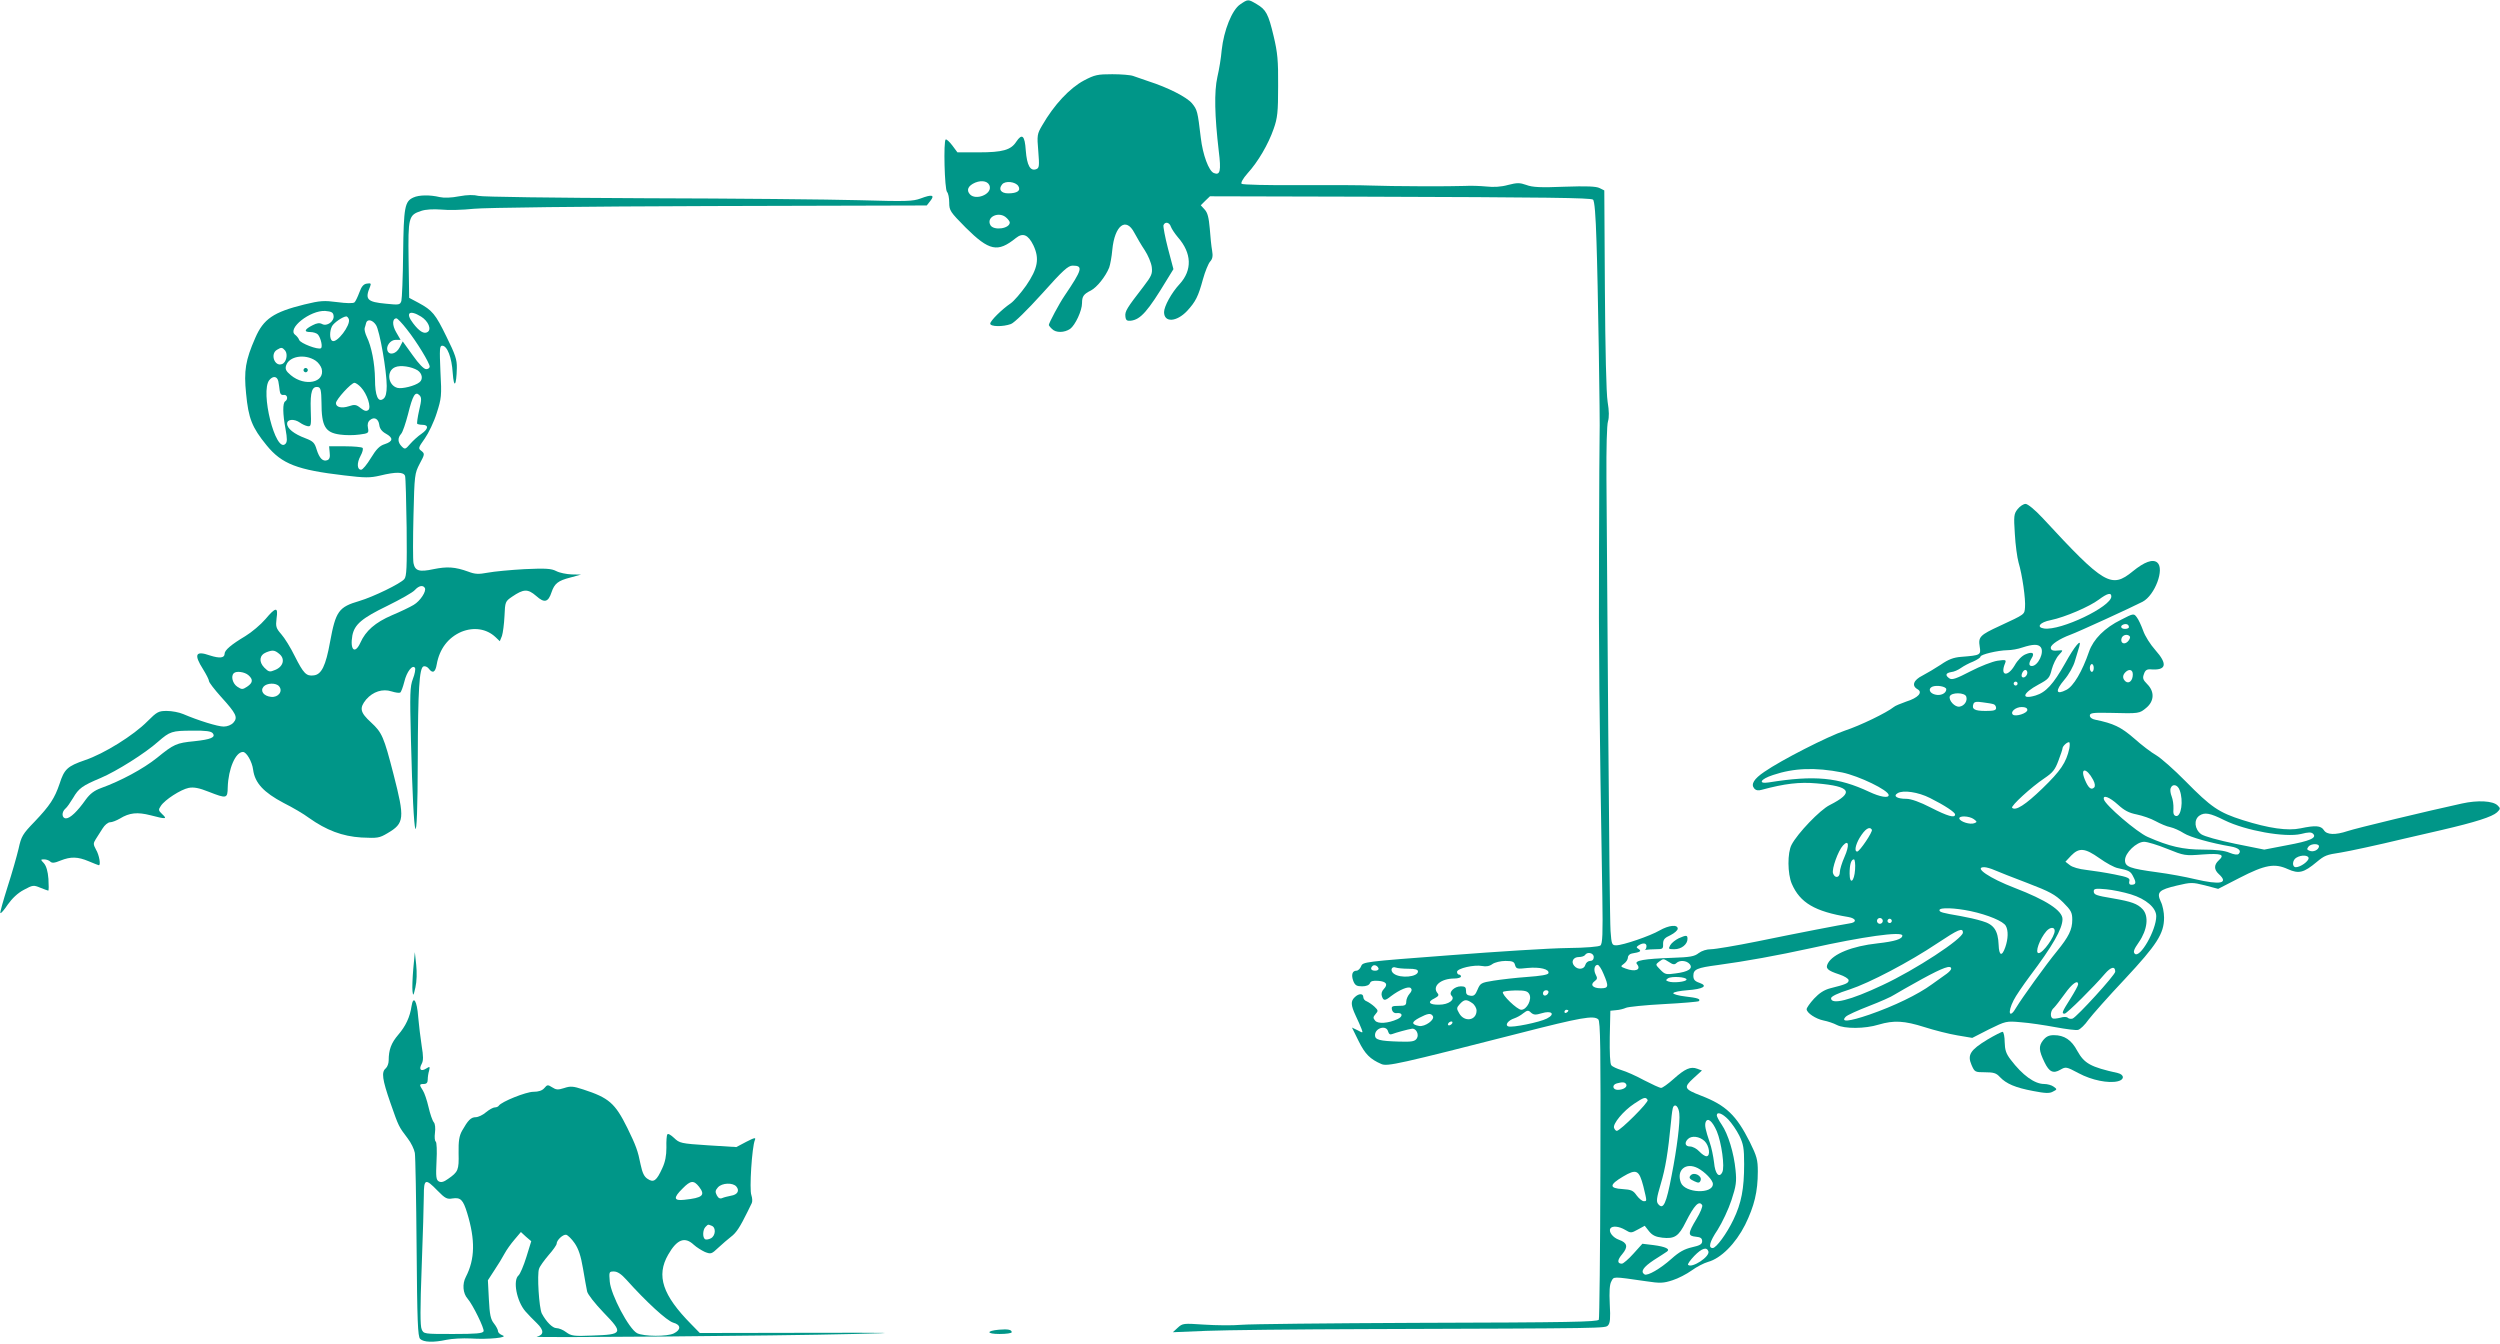 <?xml version="1.0" standalone="no"?>
<!DOCTYPE svg PUBLIC "-//W3C//DTD SVG 20010904//EN"
 "http://www.w3.org/TR/2001/REC-SVG-20010904/DTD/svg10.dtd">
<svg version="1.0" xmlns="http://www.w3.org/2000/svg"
 width="1280pt" height="688pt" viewBox="0 0 1280 688"
 preserveAspectRatio="xMidYMid meet">
<g transform="translate(0,688) scale(0.1,-0.1)"
fill="#009688" stroke="none">
<path d="M6349 6857 c-41 -28 -83 -132 -94 -234 -3 -38 -13 -99 -22 -137 -17
-76 -14 -199 7 -379 13 -103 7 -126 -25 -113 -26 10 -57 94 -67 181 -16 135
-18 143 -45 176 -27 32 -123 81 -223 113 -30 10 -65 22 -78 27 -13 5 -61 9
-107 9 -75 0 -90 -3 -145 -32 -73 -39 -153 -124 -214 -230 -26 -44 -27 -51
-20 -132 6 -75 5 -86 -10 -92 -31 -12 -48 19 -54 95 -5 78 -19 90 -49 45 -27
-42 -70 -54 -191 -54 l-110 0 -26 35 c-15 20 -30 33 -34 31 -12 -7 -6 -256 7
-269 6 -6 11 -30 11 -54 0 -41 5 -48 84 -128 121 -120 164 -129 257 -54 36 29
63 18 90 -37 32 -68 23 -118 -37 -206 -27 -38 -62 -79 -79 -91 -46 -31 -105
-90 -105 -104 0 -16 65 -17 106 -2 17 6 83 71 159 155 108 121 134 144 157
144 55 0 50 -19 -42 -155 -26 -38 -80 -139 -80 -149 0 -2 7 -12 16 -20 20 -21
63 -20 93 0 26 19 61 93 61 132 0 35 8 46 46 65 30 16 74 70 93 117 5 14 13
55 16 91 12 125 70 170 113 87 13 -24 36 -64 53 -89 17 -26 33 -64 36 -86 4
-34 0 -45 -43 -101 -85 -110 -95 -126 -92 -152 2 -20 8 -24 28 -22 50 6 87 48
186 212 l32 52 -28 106 c-15 58 -25 112 -23 119 8 20 31 15 38 -8 4 -11 20
-35 36 -54 71 -81 74 -168 9 -239 -42 -45 -80 -115 -80 -144 0 -55 64 -51 118
6 44 48 57 74 81 162 11 40 28 81 37 91 12 13 15 28 10 56 -4 21 -9 72 -12
113 -5 56 -11 81 -26 97 l-20 22 23 23 24 23 780 -2 c959 -3 1167 -6 1181 -15
8 -5 14 -80 18 -215 7 -191 19 -941 16 -988 -1 -11 -2 -274 -3 -585 -2 -497 1
-830 17 -1782 3 -190 1 -240 -10 -249 -8 -6 -73 -12 -171 -13 -87 -1 -358 -18
-602 -37 -438 -33 -443 -34 -452 -56 -5 -13 -16 -23 -24 -23 -21 0 -28 -21
-16 -53 9 -22 17 -27 45 -27 21 0 36 6 40 16 4 11 16 14 43 12 41 -3 51 -18
28 -42 -10 -10 -14 -24 -10 -36 8 -25 16 -25 46 -1 45 34 91 53 102 42 7 -7 6
-16 -6 -29 -9 -10 -17 -28 -17 -40 0 -19 -6 -22 -39 -22 -34 0 -38 -3 -34 -20
3 -12 13 -19 25 -17 31 3 32 -18 3 -31 -48 -22 -100 -25 -114 -8 -12 14 -11
19 2 34 14 16 14 19 -6 38 -12 11 -30 23 -39 27 -10 3 -18 13 -18 22 0 20 -24
19 -44 -1 -21 -20 -20 -40 5 -94 12 -25 25 -55 30 -68 8 -22 8 -22 -20 -7
l-29 14 34 -69 c33 -67 59 -93 117 -118 30 -13 89 0 707 158 316 81 379 92
403 71 11 -9 13 -147 11 -772 -1 -418 -5 -763 -8 -766 -11 -11 -137 -14 -941
-16 -445 -2 -846 -6 -890 -10 -44 -4 -129 -3 -190 1 -106 7 -110 7 -135 -16
l-25 -23 170 7 c94 4 467 8 830 9 1235 4 1212 4 1228 19 11 12 13 35 9 109 -3
63 -1 101 8 116 13 26 4 26 178 1 72 -11 89 -10 135 5 29 9 73 32 98 50 26 19
63 38 84 44 66 18 141 93 190 190 47 96 65 169 65 273 0 60 -5 78 -41 151 -69
137 -122 188 -249 237 -88 34 -91 42 -40 89 l44 40 -24 9 c-34 13 -63 0 -122
-53 -28 -25 -56 -45 -63 -45 -8 0 -46 18 -87 39 -40 22 -92 45 -116 52 -23 7
-47 18 -52 25 -7 7 -9 65 -8 145 l3 134 30 3 c17 1 39 7 50 12 11 5 98 14 193
19 96 5 176 12 180 15 11 11 -6 17 -69 24 -35 4 -63 12 -62 17 2 6 34 12 72
15 82 6 108 22 62 38 -24 8 -31 17 -31 36 0 33 18 41 125 55 141 19 306 49
475 86 265 59 470 88 470 65 0 -18 -38 -30 -127 -40 -130 -14 -228 -54 -254
-102 -14 -26 -3 -37 58 -57 27 -9 48 -22 48 -30 0 -15 -14 -21 -94 -41 -31 -8
-57 -25 -83 -53 -21 -23 -38 -47 -38 -54 0 -19 47 -50 87 -58 21 -4 51 -14 68
-23 39 -20 143 -20 214 2 78 23 131 20 235 -13 50 -16 125 -35 167 -42 l77
-13 86 44 c86 42 87 43 164 36 42 -3 121 -15 175 -25 54 -10 106 -17 117 -14
11 3 35 26 53 52 19 25 102 119 186 208 165 177 201 233 201 315 0 26 -7 63
-17 82 -22 48 -10 60 83 82 72 17 79 17 143 1 l68 -18 109 56 c132 68 180 76
248 45 56 -25 81 -19 148 37 40 33 49 37 123 48 38 6 192 39 320 70 33 8 121
28 195 45 176 41 260 68 285 91 18 18 18 20 3 35 -24 24 -102 28 -183 10 -175
-38 -544 -127 -585 -141 -63 -21 -107 -20 -122 5 -15 23 -43 25 -119 9 -66
-14 -163 0 -296 42 -123 39 -162 66 -293 199 -58 59 -125 118 -150 133 -25 14
-76 53 -114 87 -67 58 -105 76 -198 95 -17 3 -28 12 -28 21 0 14 15 16 108 14
146 -4 146 -3 181 26 41 34 43 83 5 121 -22 22 -25 31 -17 52 6 19 15 25 33
24 82 -7 90 26 25 99 -25 28 -53 72 -62 99 -10 27 -24 58 -33 69 -15 20 -16
20 -80 -13 -84 -41 -142 -100 -164 -163 -35 -102 -80 -178 -116 -196 -54 -28
-59 -6 -11 51 24 28 48 71 55 98 8 26 18 59 22 73 14 47 -24 2 -73 -87 -60
-106 -98 -148 -151 -164 -77 -23 -67 12 15 56 52 28 57 34 68 78 7 26 23 59
36 73 22 24 23 26 4 24 -34 -4 -45 0 -45 14 0 16 46 46 100 66 39 14 314 140
370 169 63 33 114 169 75 201 -23 19 -66 3 -125 -45 -110 -90 -146 -69 -462
273 -39 42 -76 72 -87 72 -11 0 -29 -12 -41 -27 -19 -24 -20 -35 -14 -127 3
-56 12 -121 19 -146 19 -63 37 -189 33 -230 -3 -37 1 -34 -130 -95 -100 -46
-110 -56 -102 -105 7 -44 5 -45 -94 -53 -40 -3 -66 -13 -105 -40 -29 -19 -71
-44 -94 -56 -46 -23 -57 -52 -25 -70 28 -16 3 -44 -58 -63 -28 -10 -58 -22
-64 -28 -36 -29 -172 -95 -251 -121 -86 -29 -324 -150 -412 -211 -53 -36 -69
-63 -52 -84 9 -11 21 -13 38 -8 119 32 194 41 283 33 175 -15 194 -46 66 -111
-49 -24 -165 -145 -195 -203 -22 -41 -21 -149 1 -200 42 -97 118 -142 289
-170 42 -7 46 -28 6 -33 -40 -6 -263 -49 -472 -92 -109 -22 -216 -40 -236 -40
-23 0 -48 -8 -64 -20 -21 -17 -44 -21 -134 -24 -144 -5 -197 -14 -182 -32 24
-29 -8 -42 -58 -23 -27 10 -27 11 -8 25 11 8 20 22 20 32 0 9 9 18 20 20 43 7
51 12 35 23 -13 8 -13 10 0 19 22 14 40 12 40 -4 0 -8 -3 -16 -7 -19 -5 -2 -2
-2 5 0 8 1 30 3 51 3 34 0 37 2 36 27 0 22 7 31 38 45 20 10 37 25 37 33 0 23
-46 18 -93 -9 -48 -28 -188 -76 -222 -76 -22 0 -24 5 -29 73 -3 39 -8 517 -12
1062 -4 545 -8 1109 -9 1255 -1 156 2 276 8 293 6 20 6 52 -2 100 -7 45 -12
266 -14 577 l-3 505 -24 12 c-18 9 -66 11 -180 7 -121 -5 -164 -3 -195 9 -34
12 -47 12 -94 0 -35 -10 -75 -12 -110 -8 -31 3 -81 5 -111 3 -71 -3 -383 -2
-480 2 -41 2 -205 3 -365 2 -159 -1 -293 2 -298 7 -5 5 7 27 30 53 54 59 107
150 134 228 20 56 23 87 23 220 1 130 -3 171 -23 255 -27 114 -39 136 -87 164
-44 26 -44 26 -85 -2z m-1281 -934 c6 -39 -71 -69 -101 -39 -21 22 -11 45 26
61 37 15 71 6 75 -22z m146 4 c14 -23 -6 -37 -52 -37 -37 0 -52 21 -31 46 16
20 69 14 83 -9z m-60 -163 c9 -8 16 -19 16 -23 0 -32 -82 -43 -99 -14 -24 43
46 74 83 37z m5656 -1938 c0 -52 -259 -176 -344 -164 -42 6 -23 32 34 43 73
15 198 69 246 105 43 32 64 38 64 16z m90 -157 c0 -5 -9 -9 -20 -9 -22 0 -27
16 -7 23 15 5 27 -1 27 -14z m5 -48 c3 -5 -2 -17 -11 -26 -19 -19 -40 -6 -31
19 7 17 32 21 42 7z m-457 -54 c21 -25 -13 -97 -45 -97 -16 0 -17 14 -1 40 17
27 4 35 -31 20 -18 -7 -41 -30 -56 -57 -37 -62 -76 -53 -49 11 7 18 4 19 -39
13 -26 -4 -88 -28 -138 -54 -71 -37 -94 -45 -107 -37 -24 16 -21 28 8 33 14 1
36 11 50 21 14 10 42 25 63 33 20 9 37 20 37 25 0 11 88 32 138 33 20 0 55 6
77 14 53 17 80 18 93 2z m272 -107 c0 -11 -4 -20 -10 -20 -5 0 -10 9 -10 20 0
11 5 20 10 20 6 0 10 -9 10 -20z m-340 -24 c0 -16 -18 -31 -27 -22 -8 8 5 36
17 36 5 0 10 -6 10 -14z m540 -9 c0 -31 -19 -50 -37 -36 -16 14 -17 31 -1 47
19 19 38 14 38 -11z m-590 -47 c0 -5 -4 -10 -10 -10 -5 0 -10 5 -10 10 0 6 5
10 10 10 6 0 10 -4 10 -10z m-365 -29 c0 -21 -29 -35 -58 -27 -28 7 -36 30
-14 40 23 10 72 1 72 -13z m102 -37 c8 -22 -9 -48 -34 -52 -24 -4 -57 32 -50
53 9 21 76 20 84 -1z m141 -40 c6 -2 12 -10 12 -19 0 -12 -12 -15 -54 -15 -56
0 -72 9 -62 36 4 11 16 13 48 8 24 -3 49 -7 56 -10z m172 -29 c0 -17 -60 -36
-74 -24 -15 14 14 39 45 39 19 0 29 -5 29 -15z m215 -197 c-16 -73 -45 -115
-138 -205 -87 -84 -137 -116 -155 -99 -8 9 99 107 165 151 43 29 55 44 72 90
12 31 21 59 21 63 0 11 22 32 33 32 5 0 5 -14 2 -32z m-1163 -123 c86 -18 238
-91 238 -116 0 -17 -45 -9 -100 17 -158 74 -278 86 -514 48 -57 -9 -43 17 22
38 107 36 216 40 354 13z m1285 -38 c10 -19 11 -33 5 -39 -15 -15 -30 -2 -47
39 -27 64 8 64 42 0z m443 -53 c20 -53 8 -137 -19 -132 -12 3 -15 13 -13 38 1
19 -3 47 -9 62 -6 15 -9 34 -5 43 9 24 36 18 46 -11z m-1278 -40 c76 -38 128
-73 128 -84 0 -20 -38 -9 -124 35 -56 29 -102 45 -125 45 -49 0 -70 14 -45 29
28 17 105 6 166 -25z m962 -34 c33 -30 56 -42 96 -50 29 -6 73 -21 96 -34 24
-13 58 -28 76 -31 18 -4 49 -18 69 -31 33 -21 141 -51 241 -68 40 -7 56 -22
40 -38 -6 -6 -22 -4 -47 6 -25 11 -69 16 -135 16 -103 0 -173 16 -284 65 -55
24 -217 163 -224 192 -7 26 29 12 72 -27z m546 -80 c108 -53 310 -89 391 -70
39 10 53 10 62 1 21 -21 -16 -37 -136 -59 l-114 -22 -149 30 c-86 18 -159 38
-174 49 -34 25 -39 74 -9 95 27 18 53 14 129 -24z m-1284 6 c17 -13 18 -15 2
-21 -21 -8 -70 7 -76 23 -5 17 50 15 74 -2z m-522 -54 c6 -10 -63 -112 -75
-112 -16 0 -9 34 12 70 28 46 51 61 63 42z m-140 -139 c-13 -29 -24 -65 -24
-78 0 -30 -26 -34 -35 -6 -7 22 26 115 51 142 30 33 34 1 8 -58z m1652 41 c87
-35 91 -36 180 -29 98 7 117 0 84 -30 -25 -23 -25 -47 0 -70 53 -48 9 -57
-123 -26 -45 11 -131 27 -192 35 -141 19 -165 28 -165 62 0 37 59 94 98 94 16
0 69 -16 118 -36z m777 11 c-3 -17 -29 -29 -48 -21 -14 5 -15 9 -5 22 14 16
56 16 53 -1z m-1124 -59 c35 -25 77 -48 95 -51 58 -12 65 -16 79 -45 16 -30
13 -40 -11 -40 -9 0 -13 7 -10 18 5 16 -6 21 -76 35 -45 9 -109 19 -144 23
-37 4 -72 14 -85 25 l-22 17 29 31 c41 42 70 40 145 -13z m1071 0 c0 -16 -42
-46 -65 -46 -21 0 -19 37 3 49 25 15 62 13 62 -3z m-2322 -58 c-4 -63 -28 -80
-28 -20 0 46 8 72 22 72 5 0 8 -23 6 -52z m714 -3 c18 -8 94 -38 168 -66 115
-44 142 -59 183 -99 41 -41 47 -52 47 -89 0 -51 -18 -87 -79 -162 -56 -68
-180 -241 -207 -286 -35 -62 -48 -30 -14 36 10 21 48 76 82 122 117 155 168
244 168 293 0 44 -84 98 -245 160 -128 49 -212 106 -156 106 11 0 35 -7 53
-15z m698 -124 c78 -24 130 -69 130 -112 0 -72 -84 -218 -110 -192 -9 9 -5 22
21 59 44 64 52 134 19 169 -26 28 -58 39 -150 55 -90 15 -100 19 -100 37 0 13
10 15 63 10 34 -3 91 -15 127 -26z m-820 -86 c88 -19 168 -52 180 -76 13 -23
12 -66 -3 -109 -17 -49 -32 -44 -34 12 -3 74 -24 105 -84 122 -28 9 -78 20
-112 26 -94 16 -107 20 -107 30 0 15 79 12 160 -5z m-450 -50 c0 -8 -7 -15
-15 -15 -8 0 -15 7 -15 15 0 8 7 15 15 15 8 0 15 -7 15 -15z m44 -6 c-3 -5
-10 -7 -15 -3 -5 3 -7 10 -3 15 3 5 10 7 15 3 5 -3 7 -10 3 -15z m836 -45 c0
-30 -60 -114 -82 -114 -21 0 5 73 40 113 19 21 42 22 42 1z m-470 -9 c0 -31
-244 -191 -412 -269 -165 -78 -263 -102 -263 -67 0 9 34 26 95 45 101 33 307
141 450 237 107 71 130 81 130 54z m-1890 -125 c0 -13 -7 -20 -19 -20 -10 0
-21 -9 -24 -20 -6 -24 -39 -27 -57 -5 -18 21 -5 45 24 45 14 0 28 5 31 10 12
19 45 11 45 -10z m386 -26 c19 -13 28 -14 37 -5 16 16 52 14 68 -5 19 -23 -7
-40 -73 -48 -47 -7 -54 -5 -77 19 -25 26 -26 26 -7 41 24 17 21 17 52 -2z
m-789 -15 c6 -20 11 -21 64 -15 63 6 113 -6 107 -27 -3 -8 -40 -14 -109 -19
-57 -4 -134 -13 -172 -19 -64 -10 -68 -13 -82 -46 -11 -27 -19 -34 -37 -31
-17 2 -23 9 -22 26 0 17 -5 22 -26 22 -34 0 -65 -31 -48 -48 20 -20 -15 -46
-64 -46 -51 -1 -62 14 -24 32 21 11 25 17 16 27 -29 35 16 75 86 75 19 0 34 5
34 10 0 6 -4 10 -10 10 -5 0 -10 6 -10 14 0 18 88 38 129 30 19 -4 38 -1 52
10 13 9 43 16 67 16 36 0 45 -4 49 -21z m-699 -17 c2 -7 -6 -12 -17 -12 -21 0
-27 11 -14 24 9 9 26 2 31 -12z m1152 -28 c28 -65 26 -74 -14 -74 -41 0 -56
18 -32 36 14 10 16 16 6 34 -12 23 -7 50 10 50 6 0 20 -21 30 -46z m-999 26
c35 0 49 -4 49 -14 0 -28 -90 -37 -124 -11 -20 15 -12 40 11 31 8 -3 37 -6 64
-6z m2779 0 c0 -5 -10 -16 -22 -25 -13 -9 -47 -34 -77 -55 -71 -52 -193 -111
-320 -155 -105 -36 -150 -40 -120 -10 8 8 61 32 118 54 57 22 116 48 130 58
14 9 78 45 141 80 110 60 150 74 150 53z m840 -15 c0 -17 -196 -231 -218 -240
-9 -3 -20 -1 -25 4 -5 5 -21 6 -39 0 -17 -4 -35 -6 -39 -3 -14 8 -10 41 7 54
8 8 33 40 56 72 37 52 68 74 68 48 0 -6 -18 -39 -40 -74 -43 -68 -46 -76 -29
-76 11 0 150 138 206 204 31 36 53 41 53 11z m-2195 -40 c0 -12 -70 -19 -93
-10 -14 5 -14 7 -2 16 19 12 95 7 95 -6z m-805 -75 c15 -27 -13 -80 -41 -80
-21 0 -102 78 -94 91 3 4 32 7 65 8 49 0 61 -3 70 -19z m98 8 c-6 -18 -28 -21
-28 -4 0 9 7 16 16 16 9 0 14 -5 12 -12z m-390 -54 c12 -8 22 -26 22 -38 0
-52 -63 -61 -89 -14 -14 24 -14 28 3 47 23 25 34 26 64 5z m355 -52 c52 16 72
-4 27 -27 -37 -19 -178 -48 -198 -40 -18 7 0 31 31 41 12 4 33 15 46 26 21 16
26 17 40 3 14 -12 24 -12 54 -3z m137 14 c0 -3 -4 -8 -10 -11 -5 -3 -10 -1
-10 4 0 6 5 11 10 11 6 0 10 -2 10 -4z m-694 -28 c12 -19 -40 -56 -70 -51 -41
8 -40 20 1 42 44 23 59 25 69 9z m99 -38 c-3 -5 -11 -10 -16 -10 -6 0 -7 5 -4
10 3 6 11 10 16 10 6 0 7 -4 4 -10z m-328 -41 c4 -14 11 -18 22 -13 18 7 80
24 100 27 22 3 38 -30 25 -50 -10 -15 -25 -18 -90 -16 -101 3 -124 9 -124 33
0 37 58 54 67 19z m1219 -270 c8 -14 -14 -29 -43 -29 -27 0 -31 26 -5 33 30 8
41 7 48 -4z m110 -81 c7 -11 -141 -158 -158 -158 -5 0 -11 7 -14 15 -8 20 47
87 103 124 51 34 59 36 69 19z m162 -69 c5 -42 -12 -179 -39 -316 -28 -148
-43 -179 -69 -148 -11 13 -8 32 13 103 24 81 37 157 53 322 3 36 8 69 11 73
11 18 28 -1 31 -34z m251 -31 c17 -18 42 -54 56 -82 21 -43 25 -64 25 -146 0
-127 -14 -200 -55 -285 -34 -71 -88 -145 -106 -145 -24 0 -16 32 25 93 24 38
56 106 71 152 24 73 27 95 21 154 -8 86 -38 185 -71 233 -14 20 -25 42 -25 47
0 21 28 11 59 -21z m-59 -60 c24 -57 42 -184 28 -210 -16 -32 -37 -8 -42 50
-4 32 -13 77 -22 102 -22 65 -27 88 -21 105 10 25 34 6 57 -47z m-63 -50 c25
-24 32 -78 10 -78 -8 0 -24 11 -37 25 -13 14 -34 25 -47 25 -25 0 -30 19 -11
38 19 19 59 14 85 -10z m-34 -139 c36 -19 77 -61 77 -81 0 -53 -143 -47 -164
7 -24 64 25 106 87 74z m-279 -93 c19 -79 19 -76 2 -76 -8 0 -24 13 -36 29
-18 26 -28 30 -73 33 -69 4 -68 22 3 64 69 41 82 34 104 -50z m301 -96 c4 -6
-9 -38 -29 -71 -45 -75 -45 -87 -3 -91 24 -2 32 -8 32 -23 0 -15 -11 -22 -52
-31 -39 -9 -66 -24 -105 -59 -57 -51 -123 -89 -138 -80 -22 14 -7 37 47 73 32
20 62 40 68 44 18 13 -8 25 -68 33 l-58 7 -46 -51 c-25 -28 -52 -51 -59 -51
-25 0 -24 19 2 49 31 37 26 58 -16 73 -32 11 -55 41 -45 58 9 15 44 12 76 -7
28 -17 31 -17 65 2 l35 19 22 -28 c17 -21 34 -29 68 -33 63 -7 84 7 120 80 44
87 68 112 84 87z m32 -237 c9 -27 -85 -88 -104 -69 -4 3 11 24 32 46 39 40 64
47 72 23z"/>
<path d="M8657 863 c-12 -12 -7 -20 18 -31 21 -10 27 -9 32 4 9 23 -32 45 -50
27z"/>
<path d="M2351 5875 c-40 -8 -78 -9 -100 -4 -50 12 -106 11 -134 -2 -45 -20
-50 -49 -53 -287 -1 -122 -6 -232 -9 -243 -7 -20 -11 -21 -79 -14 -97 9 -109
22 -81 88 6 16 4 18 -16 15 -17 -2 -28 -14 -39 -45 -9 -24 -20 -47 -25 -51 -6
-6 -43 -5 -87 1 -69 9 -88 8 -170 -12 -158 -39 -209 -74 -251 -171 -50 -114
-59 -168 -47 -285 12 -127 30 -173 105 -265 78 -96 158 -126 397 -154 108 -13
132 -13 184 -1 82 20 121 19 128 -2 3 -10 6 -129 8 -264 2 -205 0 -250 -12
-264 -19 -23 -159 -91 -230 -112 -106 -31 -121 -52 -150 -209 -22 -123 -44
-168 -84 -172 -38 -5 -52 10 -97 99 -21 43 -52 93 -69 112 -27 31 -29 39 -24
81 9 60 -4 59 -57 -4 -24 -28 -70 -67 -103 -87 -72 -43 -106 -72 -106 -90 0
-22 -25 -25 -75 -9 -74 26 -84 6 -35 -71 16 -26 30 -53 30 -60 0 -7 28 -43 61
-80 79 -87 88 -106 64 -133 -11 -12 -31 -20 -50 -20 -30 0 -130 31 -207 64
-21 9 -58 16 -84 16 -42 0 -50 -4 -99 -53 -71 -72 -222 -166 -320 -199 -90
-31 -106 -46 -130 -121 -25 -74 -50 -112 -127 -193 -63 -65 -69 -76 -83 -140
-9 -38 -34 -126 -57 -197 -22 -70 -39 -130 -36 -132 3 -3 20 17 38 44 22 31
51 59 82 75 46 25 50 25 84 11 20 -8 39 -15 41 -15 3 0 3 27 1 60 -3 39 -11
66 -23 80 -18 19 -18 20 1 20 11 0 25 -5 31 -11 9 -9 22 -8 53 5 53 21 88 20
145 -4 26 -11 49 -20 51 -20 11 0 2 52 -14 79 -15 28 -15 33 -2 54 8 13 24 38
35 55 11 18 28 32 39 32 10 0 33 9 50 19 49 30 89 34 156 17 80 -21 88 -20 61
5 -20 19 -21 23 -8 42 20 32 103 85 143 93 26 5 53 0 103 -20 92 -36 96 -35
97 23 3 95 40 181 78 181 18 0 47 -50 52 -91 9 -68 54 -116 156 -170 46 -23
104 -57 129 -76 90 -64 172 -95 269 -101 83 -4 92 -3 134 22 87 51 89 75 31
301 -50 194 -59 214 -115 266 -57 52 -61 74 -25 118 35 40 84 56 130 41 19 -6
39 -9 44 -6 5 3 14 28 21 55 12 52 43 91 55 71 3 -6 -1 -31 -11 -56 -15 -40
-16 -73 -10 -312 14 -562 34 -617 35 -97 1 356 8 464 29 473 8 3 20 -2 27 -11
20 -27 34 -20 41 21 14 80 59 138 126 167 64 26 129 16 175 -27 l22 -21 11 27
c5 15 11 61 13 102 3 73 4 75 39 99 59 40 80 41 123 4 42 -38 62 -33 79 19 15
44 33 59 96 75 l55 15 -48 1 c-26 1 -62 8 -79 17 -25 13 -53 15 -162 10 -72
-4 -157 -12 -188 -18 -48 -9 -66 -8 -100 5 -69 25 -109 27 -178 13 -74 -16
-95 -9 -103 31 -3 15 -3 125 0 243 5 209 6 216 32 266 26 48 26 51 9 65 -18
13 -17 16 17 64 19 27 47 85 61 130 24 75 26 88 19 213 -5 115 -4 132 9 132
26 0 49 -60 54 -140 6 -83 19 -66 21 26 1 43 -8 69 -53 160 -57 117 -72 135
-144 174 l-47 25 -3 194 c-3 218 0 230 64 251 23 8 62 10 103 7 36 -4 111 -2
166 4 59 6 560 12 1210 14 l1110 3 18 23 c25 31 9 35 -49 13 -41 -15 -71 -16
-317 -9 -150 4 -641 9 -1092 10 -470 2 -835 7 -855 12 -23 6 -56 6 -99 -2z
m-643 -612 c4 -28 -34 -56 -59 -42 -13 7 -27 5 -48 -6 -42 -21 -47 -35 -13
-35 16 0 34 -6 40 -13 15 -18 25 -64 15 -70 -15 -9 -104 25 -111 42 -3 9 -13
21 -21 27 -42 32 77 126 154 122 32 -3 41 -7 43 -25z m448 -4 c37 -23 55 -66
33 -79 -18 -12 -43 4 -74 45 -41 53 -19 71 41 34z m-370 -13 c11 -30 -62 -126
-85 -111 -14 8 -14 50 -1 75 10 18 55 49 73 50 4 0 10 -6 13 -14z m297 -52
c51 -64 117 -173 117 -191 0 -7 -8 -13 -18 -13 -12 0 -38 27 -69 71 l-51 71
-16 -31 c-17 -33 -52 -42 -62 -17 -9 24 15 56 42 56 l25 0 -22 38 c-22 37 -21
72 1 72 5 0 29 -25 53 -56z m-158 22 c19 -28 55 -236 55 -312 0 -35 -5 -56
-16 -65 -28 -23 -44 14 -44 100 -1 81 -18 167 -42 216 -8 17 -13 37 -11 45 3
8 6 21 8 28 7 20 33 14 50 -12z m-465 -131 c15 -19 6 -61 -16 -69 -38 -15 -62
52 -26 73 23 14 27 13 42 -4z m155 -51 c14 -9 28 -28 32 -42 18 -71 -86 -93
-158 -33 -25 21 -30 31 -24 50 15 47 95 61 150 25z m523 -50 c24 -16 29 -46
10 -61 -23 -19 -89 -35 -113 -29 -49 13 -58 87 -12 106 27 12 84 3 115 -16z
m-713 -56 c2 -13 6 -34 7 -48 2 -17 8 -24 21 -22 18 3 24 -22 7 -33 -13 -8
-13 -63 2 -142 9 -50 9 -66 -1 -76 -50 -49 -130 269 -82 327 19 23 40 20 46
-6z m423 -31 c32 -34 54 -103 38 -116 -10 -8 -20 -6 -40 10 -22 18 -31 19 -60
9 -37 -12 -66 -5 -66 16 0 18 78 104 95 104 6 0 21 -10 33 -23z m-202 -77 c0
-123 19 -155 95 -165 27 -4 71 -4 99 0 47 6 49 8 44 34 -4 18 0 32 10 40 22
19 44 7 48 -25 2 -18 13 -33 33 -44 40 -22 38 -40 -5 -54 -26 -8 -43 -25 -71
-71 -20 -33 -42 -60 -50 -60 -21 0 -23 34 -3 71 10 18 15 37 10 41 -4 4 -44 8
-89 8 l-82 0 3 -33 c3 -22 -1 -34 -12 -38 -23 -9 -41 10 -55 55 -10 34 -18 42
-57 57 -59 22 -94 50 -94 75 0 23 36 26 66 5 11 -8 28 -16 39 -18 18 -3 19 3
16 85 -3 92 7 121 38 115 13 -3 16 -18 17 -78z m500 -41 c-8 -35 -12 -66 -10
-69 3 -2 15 -5 26 -5 34 0 32 -21 -4 -46 -18 -12 -44 -36 -58 -52 -24 -28 -27
-29 -43 -13 -21 21 -22 44 -3 65 8 9 23 54 35 100 24 97 37 119 58 98 12 -12
12 -23 -1 -78z m29 -909 c10 -16 -23 -67 -57 -87 -18 -11 -68 -35 -111 -53
-86 -37 -135 -80 -162 -141 -28 -61 -54 -37 -41 37 11 57 49 89 179 152 67 33
131 69 141 81 20 22 41 27 51 11z m-745 -338 c31 -25 21 -65 -21 -82 -28 -12
-33 -11 -56 12 -29 30 -25 64 10 78 33 13 43 12 67 -8z m-158 -109 c25 -22 23
-39 -7 -59 -23 -15 -27 -15 -50 0 -24 16 -34 54 -18 69 12 13 56 7 75 -10z
m157 -57 c21 -25 -4 -58 -41 -54 -38 4 -57 30 -39 52 17 20 65 21 80 2z m-340
-240 c17 -21 -9 -32 -94 -41 -92 -9 -105 -15 -191 -85 -71 -57 -187 -119 -287
-155 -35 -13 -56 -29 -78 -59 -43 -61 -80 -96 -101 -96 -22 0 -24 32 -3 50 8
6 25 31 39 54 29 50 47 63 142 103 80 34 227 126 294 186 60 52 70 56 176 56
68 1 95 -3 103 -13z"/>
<path d="M1556 4991 c-4 -5 -2 -12 3 -15 5 -4 12 -2 15 3 4 5 2 12 -3 15 -5 4
-12 2 -15 -3z"/>
<path d="M8595 2076 c-16 -8 -36 -23 -43 -35 -11 -20 -10 -21 21 -21 36 0 67
25 67 53 0 20 -6 20 -45 3z"/>
<path d="M2116 1920 c-4 -47 -6 -98 -4 -115 3 -27 5 -24 15 20 7 30 8 76 4
115 l-7 65 -8 -85z"/>
<path d="M2107 1728 c-8 -55 -30 -102 -68 -146 -36 -42 -49 -77 -49 -132 0
-15 -7 -33 -15 -40 -23 -19 -18 -56 24 -177 43 -123 42 -120 88 -181 18 -23
34 -57 37 -75 3 -17 7 -236 9 -485 3 -375 6 -455 18 -467 18 -18 69 -19 134
-5 28 6 84 9 125 7 92 -6 196 5 163 16 -13 5 -23 14 -23 21 0 7 -9 25 -21 40
-17 21 -22 45 -26 124 l-5 97 33 51 c19 28 42 66 52 85 10 19 33 51 51 72 l33
39 26 -24 27 -23 -25 -81 c-14 -45 -32 -87 -40 -94 -30 -25 -10 -132 35 -184
14 -16 40 -43 59 -61 37 -36 37 -60 -1 -69 -29 -6 1228 4 1622 14 256 6 223 7
-246 6 l-541 -1 -44 45 c-147 149 -180 248 -118 356 45 79 85 94 131 51 14
-13 40 -29 57 -37 31 -12 34 -11 69 22 20 19 50 44 65 56 27 20 46 50 84 127
8 17 18 37 22 45 4 8 3 26 -2 41 -11 28 3 247 18 282 6 14 -1 13 -44 -9 l-51
-27 -145 9 c-139 9 -146 11 -174 38 -16 15 -31 24 -34 18 -4 -5 -6 -35 -5 -68
0 -41 -6 -73 -21 -105 -29 -64 -44 -76 -75 -55 -18 11 -27 31 -36 73 -14 71
-24 98 -68 188 -63 127 -94 154 -226 197 -52 17 -65 18 -98 7 -31 -10 -41 -9
-61 4 -22 14 -25 14 -40 -4 -11 -13 -30 -19 -56 -19 -38 0 -164 -51 -177 -71
-3 -5 -12 -9 -21 -9 -8 0 -28 -11 -45 -25 -16 -14 -40 -25 -52 -25 -25 0 -40
-16 -70 -69 -15 -27 -19 -53 -18 -115 2 -87 -2 -96 -54 -132 -22 -16 -35 -19
-47 -13 -14 8 -16 23 -12 104 3 52 1 97 -4 100 -5 3 -7 23 -4 45 3 24 1 46 -6
54 -7 8 -19 43 -27 78 -8 35 -21 73 -29 85 -19 29 -19 33 5 33 14 0 20 7 20
23 0 12 3 33 7 45 5 22 4 23 -15 11 -27 -17 -39 -5 -23 24 9 17 9 38 0 92 -6
39 -14 106 -18 149 -6 83 -25 112 -34 54z m133 -944 c39 -40 49 -45 77 -40 41
6 54 -6 75 -75 42 -138 40 -236 -7 -327 -19 -36 -15 -84 9 -111 27 -31 87
-154 82 -167 -4 -11 -38 -14 -156 -14 -149 0 -151 0 -161 24 -8 17 -8 106 0
318 6 162 11 327 11 366 0 87 8 90 70 26z m1339 20 c34 -44 19 -57 -76 -67
-54 -6 -57 10 -8 58 41 42 57 43 84 9z m191 1 c18 -21 6 -42 -27 -47 -15 -3
-36 -8 -45 -12 -11 -5 -20 -1 -28 14 -9 18 -8 25 6 41 21 23 76 25 94 4z
m-126 -201 c23 -9 20 -51 -4 -64 -11 -6 -25 -8 -30 -5 -14 9 -12 49 2 63 14
14 12 14 32 6z m-702 -89 c20 -29 32 -65 43 -130 8 -49 18 -102 21 -117 3 -15
40 -62 85 -109 102 -105 98 -112 -58 -117 -95 -4 -108 -2 -134 17 -15 12 -38
21 -50 21 -20 0 -52 32 -75 75 -14 28 -25 201 -14 229 4 13 27 44 49 70 23 26
41 52 41 58 0 19 33 49 49 46 8 -2 28 -21 43 -43z m265 -187 c102 -114 208
-211 240 -220 40 -11 41 -36 3 -55 -34 -17 -154 -16 -188 1 -42 22 -134 196
-140 264 -4 50 -4 52 21 52 18 0 38 -13 64 -42z"/>
<path d="M10175 1557 c-87 -53 -103 -78 -81 -129 16 -37 18 -38 69 -38 44 0
58 -4 76 -24 33 -35 80 -55 171 -72 62 -12 84 -13 101 -3 22 11 22 12 4 25
-10 8 -33 14 -49 14 -49 0 -111 45 -171 124 -24 31 -30 50 -31 90 0 27 -5 51
-10 53 -5 1 -40 -17 -79 -40z"/>
<path d="M10460 1553 c-23 -30 -21 -52 8 -112 24 -50 45 -59 81 -38 28 16 30
16 94 -18 67 -36 153 -53 201 -41 34 8 33 34 -1 42 -140 31 -171 49 -207 113
-30 57 -67 81 -120 81 -26 0 -40 -7 -56 -27z"/>
<path d="M5115 72 c-67 -6 -65 -22 3 -22 34 0 62 4 62 9 0 13 -19 17 -65 13z"/>
</g>
</svg>
